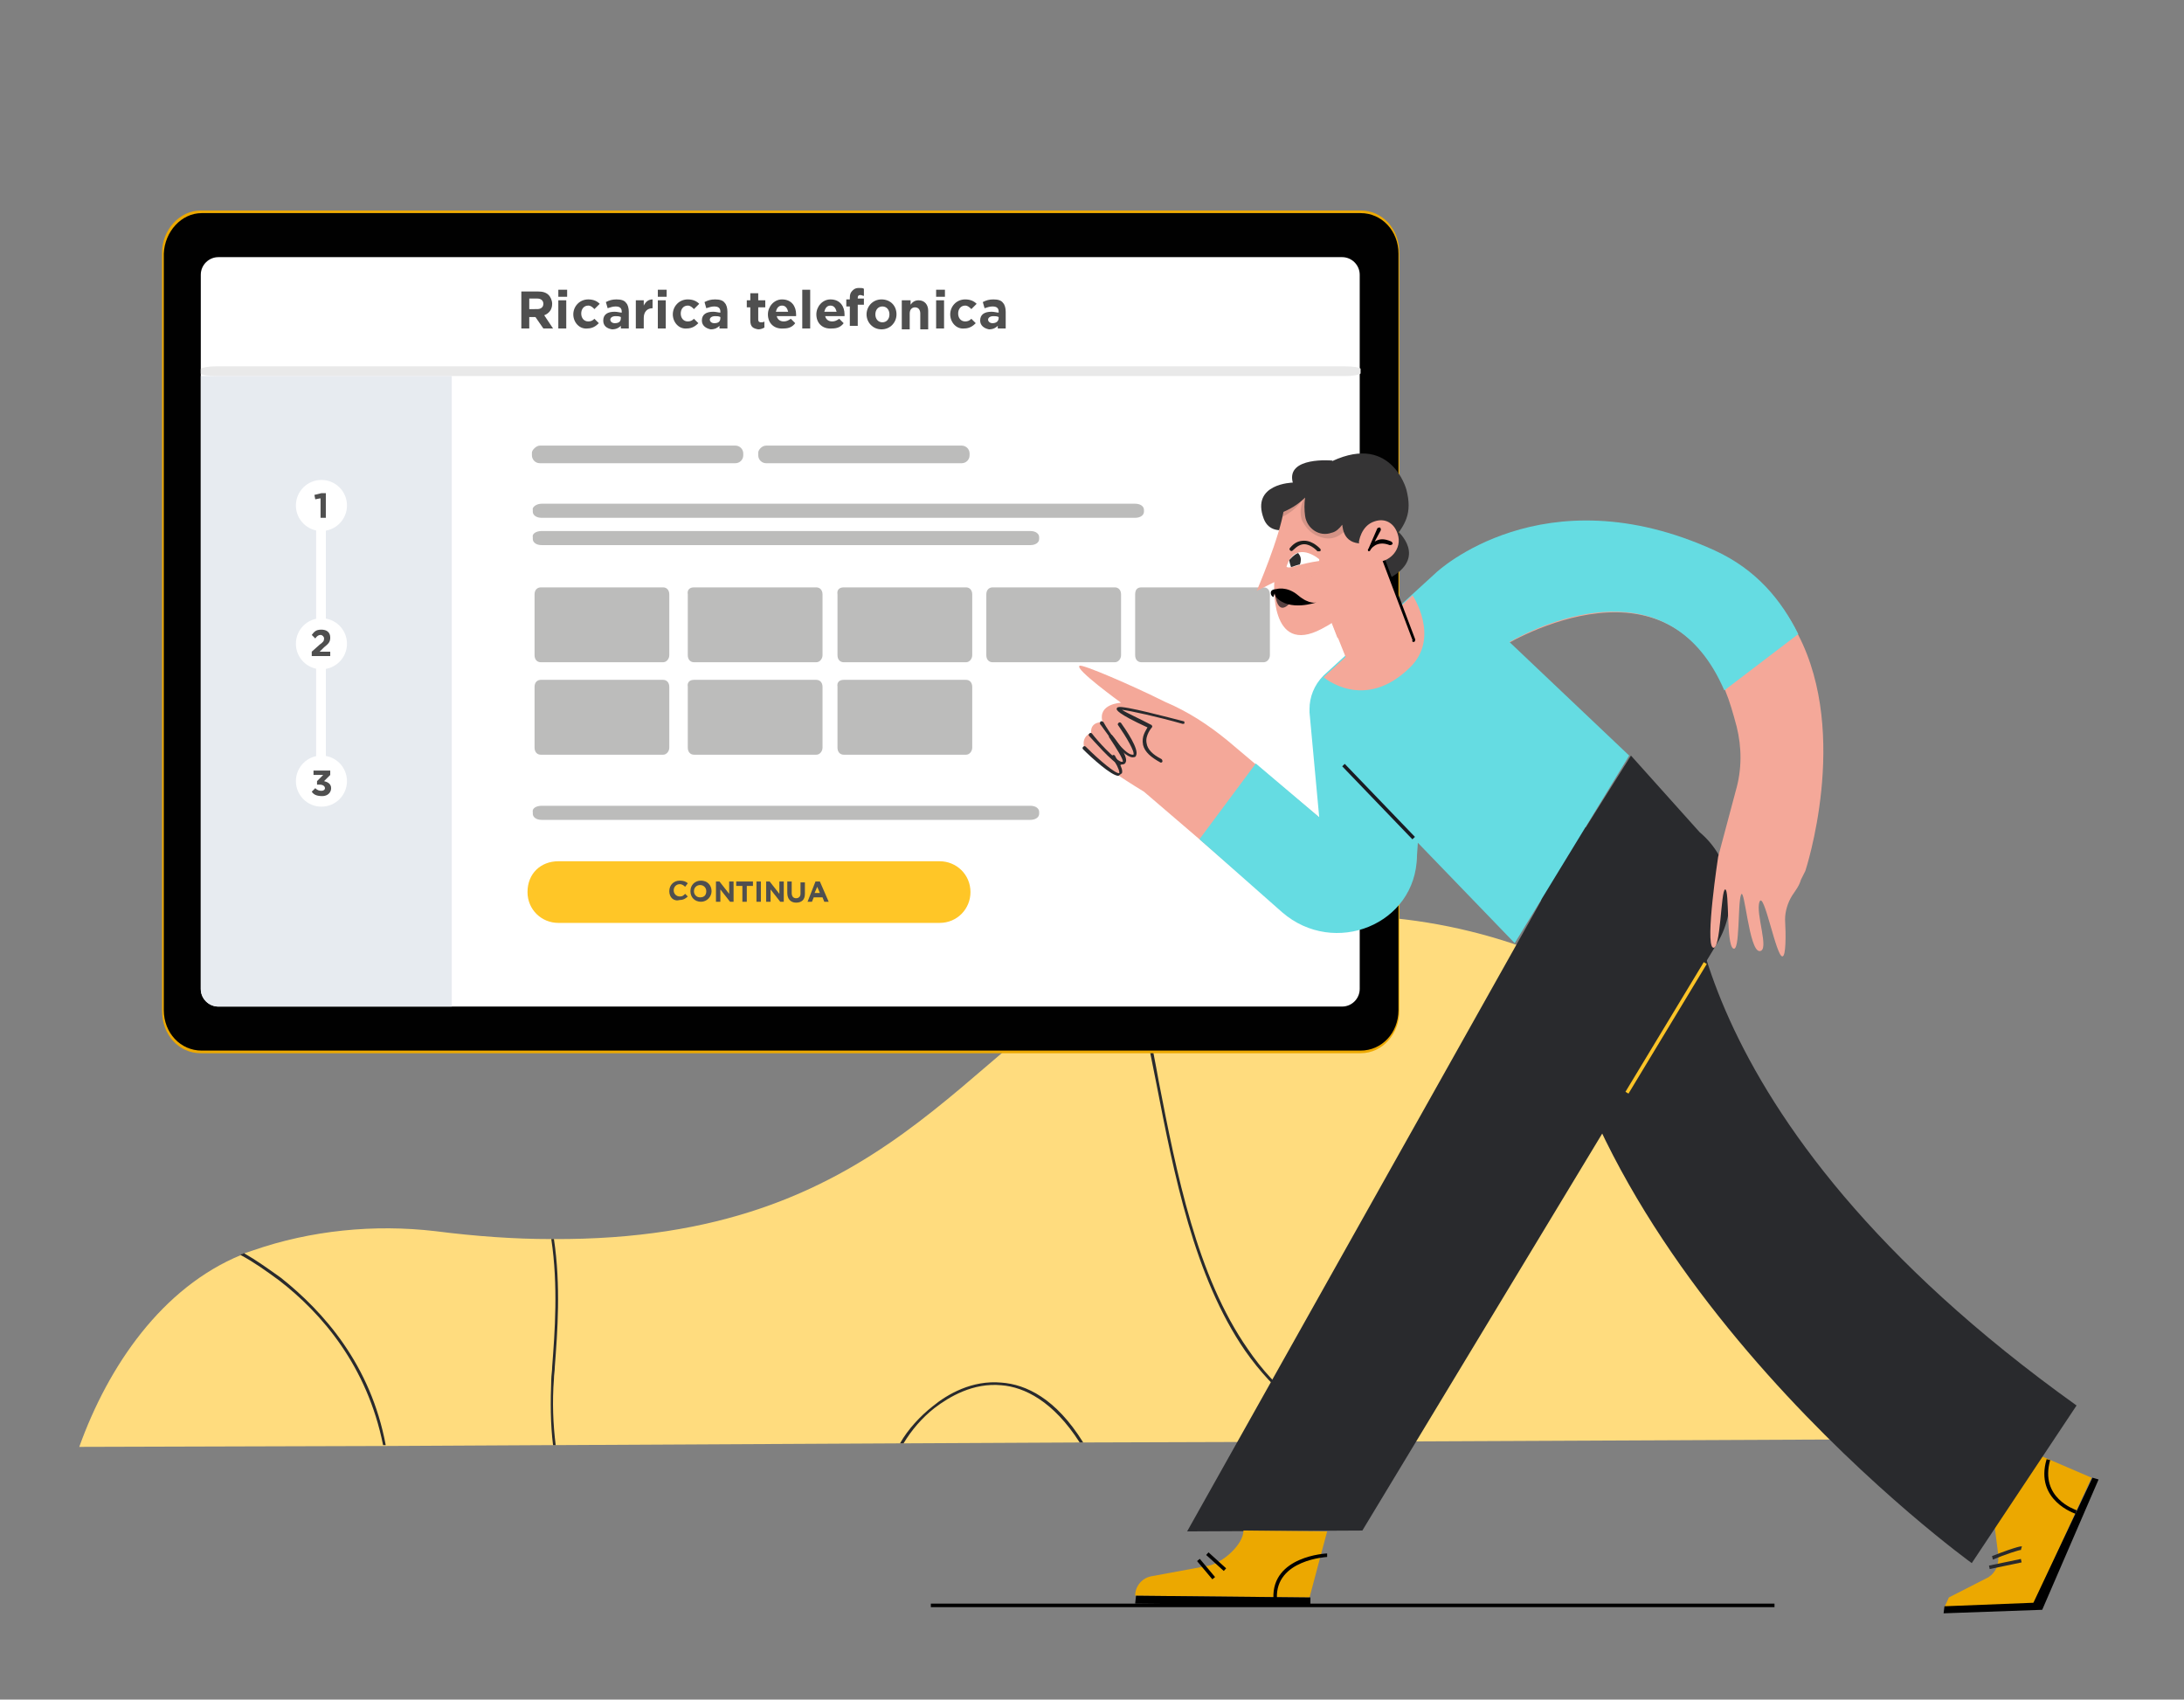 <?xml version="1.0" encoding="utf-8"?>
<!-- Generator: Adobe Illustrator 26.2.1, SVG Export Plug-In . SVG Version: 6.00 Build 0)  -->
<svg version="1.1" id="Livello_3" xmlns="http://www.w3.org/2000/svg" xmlns:xlink="http://www.w3.org/1999/xlink" x="0px" y="0px"
	 viewBox="0 0 248 193" style="enable-background:new 0 0 248 193;" xml:space="preserve">
<rect x="0" y="0" width="248" height="193" fill="#808080" stroke="none"/>
<style type="text/css">
	.st0{fill:#FFDC7E;}
	.st1{fill:#292A2D;}
	.st2{fill:#EDA901;}
	.st3{fill:#010101;}
	.st4{fill:#FFFFFF;}
	.st5{fill:#E7EBF0;}
	.st6{fill:#E9E9E9;}
	.st7{fill:#BCBCBB;}
	.st8{fill:#FFC627;}
	.st9{enable-background:new    ;}
	.st10{fill:#4F4F4F;}
	.st11{fill:#ECA800;}
	.st12{fill:#F4A899;}
	.st13{fill:#65DCE2;}
	.st14{fill:#191B22;}
	.st15{fill:#FCC428;}
	.st16{fill:#353435;}
	.st17{clip-path:url(#SVGID_00000008870562812560529160000014529614606171317406_);}
	.st18{opacity:0.15;}
	.st19{fill:#1D1E1C;}
	.st20{opacity:0.72;}
	.st21{fill:#2D2D2E;}
	.st22{fill:#564040;}
</style>
<g>
	<path class="st0" d="M221.9,163.4l-66.1,0.3h-1.1l-31.7,0.1h-0.4l-20.1,0.1h-0.4L63,164.1h-0.3l-18.9,0.1h-0.3L9,164.3
		c3.3-9.2,9.4-18.1,18.4-21.8c0.1-0.1,0.3-0.1,0.4-0.2c0.3-0.1,0.6-0.2,0.9-0.3c6.6-2.3,13.8-3,20.7-2.2c4.7,0.6,9.1,0.9,13.1,0.9
		h0.3c37.8,0.2,46.5-21.7,65.3-31.5c0.1-0.1,0.2-0.1,0.3-0.2c2.7-1.4,5.5-2.5,8.7-3.2c0.3-0.1,0.5-0.1,0.8-0.2
		c27.3-6.4,55.6,6.3,69.1,30.9L221.9,163.4L221.9,163.4z"/>
	<path class="st1" d="M43.8,164.1h-0.3c-1.8-9-7-15-11.8-18.7c-1.5-1.1-2.9-2.1-4.4-2.9c0.1-0.1,0.3-0.1,0.4-0.2
		c1.4,0.8,2.8,1.8,4.2,2.8C36.8,149,42.1,155,43.8,164.1L43.8,164.1z"/>
	<path class="st1" d="M63.1,164.1h-0.3c-0.3-2.4-0.3-4.9-0.2-7.5c0-0.4,0.1-0.9,0.1-1.4c0.3-3.9,0.7-9.2-0.1-14.5h0.3
		c0.8,5.3,0.4,10.6,0.1,14.5c0,0.5-0.1,0.9-0.1,1.4C62.7,159.2,62.8,161.7,63.1,164.1z"/>
	<path class="st1" d="M123,163.8h-0.4c-3-4.7-6.3-6.3-8.9-6.5c-3.2-0.3-5.9,1.3-7.6,2.6c-1.4,1.1-2.6,2.5-3.5,4h-0.4
		c0.9-1.6,2.3-3.1,3.7-4.2c1.7-1.4,4.5-3,7.8-2.7C116.5,157.2,119.9,158.8,123,163.8L123,163.8z"/>
	<path class="st1" d="M154,163.4c-5.1-1.9-9.3-5.3-12.6-10c-5.8-8.4-8.1-20.1-10.1-30.4c-1-5-1.9-9.7-3.1-13.7
		c0.1-0.1,0.2-0.1,0.3-0.2c1.2,4.1,2.2,8.8,3.1,13.8c2,10.3,4.3,22,10.1,30.3c3.2,4.7,7.4,8,12.4,9.9"/>
</g>
<g>
	<path class="st2" d="M154.5,119.6H22.8c-2.5,0-4.4-2.1-4.4-4.8V28.7c0-2.6,2-4.8,4.4-4.8h131.7c2.5,0,4.4,2.1,4.4,4.8v86.1
		C158.9,117.4,157,119.6,154.5,119.6L154.5,119.6z M22.8,24.4c-2.1,0-3.9,2-3.9,4.3v86.1c0,2.4,1.8,4.3,3.9,4.3h131.7
		c2.1,0,3.9-2,3.9-4.3V28.7c0-2.4-1.8-4.3-3.9-4.3C154.5,24.4,22.8,24.4,22.8,24.4z"/>
	<path class="st3" d="M22.9,24.2h131.6c2.4,0,4.3,2,4.3,4.6v85.9c0,2.6-1.9,4.6-4.3,4.6H22.9c-2.4,0-4.3-2-4.3-4.6V28.8
		C18.7,26.3,20.6,24.2,22.9,24.2z"/>
	<path class="st4" d="M24.8,29.2h127.6c1.1,0,2,0.9,2,2v81.1c0,1.1-0.9,2-2,2H24.8c-1.1,0-2-0.9-2-2V31.2
		C22.8,30.1,23.7,29.2,24.8,29.2z"/>
	<path class="st5" d="M24.8,114.3h26.5V42.7H22.8v69.6C22.8,113.4,23.7,114.3,24.8,114.3z"/>
	<path class="st6" d="M24.5,41.6h128.3c0.7,0,1.7,0.1,1.7,0.3v0.5c0,0.1-0.7,0.3-1.7,0.3H24.5c-0.7,0-1.7-0.1-1.7-0.3v-0.5
		C22.8,41.8,23.5,41.6,24.5,41.6z"/>
	<path class="st7" d="M61.3,50.6h22.2c0.5,0,0.9,0.4,0.9,0.9v0.2c0,0.5-0.4,0.9-0.9,0.9H61.3c-0.5,0-0.9-0.4-0.9-0.9v-0.3
		C60.4,51.1,60.9,50.6,61.3,50.6z"/>
	<path class="st7" d="M61.5,57.2h67.4c0.6,0,1,0.3,1,0.7v0.2c0,0.4-0.4,0.7-1,0.7H61.5c-0.6,0-1-0.3-1-0.7v-0.2
		C60.4,57.6,60.9,57.2,61.5,57.2z"/>
	<path class="st7" d="M61.5,60.3H117c0.6,0,1,0.3,1,0.7v0.2c0,0.4-0.4,0.7-1,0.7H61.5c-0.6,0-1-0.3-1-0.7V61
		C60.4,60.6,60.9,60.3,61.5,60.3z"/>
	<path class="st7" d="M61.5,91.5H117c0.6,0,1,0.3,1,0.7v0.2c0,0.4-0.4,0.7-1,0.7H61.5c-0.6,0-1-0.3-1-0.7v-0.2
		C60.4,91.8,60.9,91.5,61.5,91.5z"/>
	<path class="st7" d="M87,50.6h22.2c0.5,0,0.9,0.4,0.9,0.9v0.2c0,0.5-0.4,0.9-0.9,0.9H87c-0.5,0-0.9-0.4-0.9-0.9v-0.3
		C86.1,51.1,86.5,50.6,87,50.6z"/>
	<path class="st7" d="M61.4,66.7h13.9c0.4,0,0.7,0.3,0.7,0.8v6.9c0,0.4-0.3,0.8-0.7,0.8H61.4c-0.4,0-0.7-0.3-0.7-0.8v-6.9
		C60.7,66.9,61.1,66.7,61.4,66.7z"/>
	<path class="st7" d="M78.8,66.7h13.9c0.4,0,0.7,0.3,0.7,0.8v6.9c0,0.4-0.3,0.8-0.7,0.8H78.8c-0.4,0-0.7-0.3-0.7-0.8v-6.9
		C78,66.9,78.4,66.7,78.8,66.7z"/>
	<path class="st7" d="M95.8,66.7h13.9c0.4,0,0.7,0.3,0.7,0.8v6.9c0,0.4-0.3,0.8-0.7,0.8H95.8c-0.4,0-0.7-0.3-0.7-0.8v-6.9
		C95,66.9,95.4,66.7,95.8,66.7z"/>
	<path class="st7" d="M112.7,66.7h13.9c0.4,0,0.7,0.3,0.7,0.8v6.9c0,0.4-0.3,0.8-0.7,0.8h-13.9c-0.4,0-0.7-0.3-0.7-0.8v-6.9
		C112,66.9,112.4,66.7,112.7,66.7z"/>
	<path class="st7" d="M129.6,66.7h13.9c0.4,0,0.7,0.3,0.7,0.8v6.9c0,0.4-0.3,0.8-0.7,0.8h-13.9c-0.4,0-0.7-0.3-0.7-0.8v-6.9
		C128.9,66.9,129.2,66.7,129.6,66.7z"/>
	<path class="st7" d="M61.4,77.2h13.9c0.4,0,0.7,0.3,0.7,0.8v6.9c0,0.4-0.3,0.8-0.7,0.8H61.4c-0.4,0-0.7-0.3-0.7-0.8V78
		C60.7,77.4,61.1,77.2,61.4,77.2z"/>
	<path class="st7" d="M78.8,77.2h13.9c0.4,0,0.7,0.3,0.7,0.8v6.9c0,0.4-0.3,0.8-0.7,0.8H78.8c-0.4,0-0.7-0.3-0.7-0.8V78
		C78,77.4,78.4,77.2,78.8,77.2z"/>
	<path class="st7" d="M95.8,77.2h13.9c0.4,0,0.7,0.3,0.7,0.8v6.9c0,0.4-0.3,0.8-0.7,0.8H95.8c-0.4,0-0.7-0.3-0.7-0.8V78
		C95,77.4,95.4,77.2,95.8,77.2z"/>
	<path class="st8" d="M63.4,97.8h43.3c1.9,0,3.5,1.5,3.5,3.5l0,0c0,1.9-1.5,3.5-3.5,3.5H63.4c-1.9,0-3.5-1.5-3.5-3.5l0,0
		C59.9,99.2,61.4,97.8,63.4,97.8z"/>
	<g class="st9">
		<path class="st10" d="M76,101.2L76,101.2c0-0.7,0.5-1.2,1.2-1.2c0.4,0,0.7,0.1,0.9,0.3l-0.3,0.4c-0.2-0.2-0.4-0.3-0.6-0.3
			c-0.4,0-0.7,0.3-0.7,0.7v0c0,0.4,0.3,0.7,0.7,0.7c0.3,0,0.4-0.1,0.6-0.3l0.3,0.3c-0.2,0.2-0.5,0.4-0.9,0.4
			C76.5,102.4,76,101.9,76,101.2z"/>
	</g>
	<g class="st9">
		<path class="st10" d="M78.4,101.2L78.4,101.2c0-0.7,0.5-1.2,1.2-1.2s1.2,0.5,1.2,1.2v0c0,0.6-0.5,1.2-1.2,1.2
			S78.4,101.9,78.4,101.2z M80.2,101.2L80.2,101.2c0-0.4-0.3-0.7-0.7-0.7s-0.7,0.3-0.7,0.7v0c0,0.4,0.3,0.7,0.7,0.7
			C80,101.9,80.2,101.6,80.2,101.2z"/>
		<path class="st10" d="M81.2,100.1h0.5l1.1,1.4v-1.4h0.5v2.3h-0.4l-1.1-1.4v1.4h-0.5V100.1z"/>
		<path class="st10" d="M84.3,100.6h-0.7v-0.5h1.9v0.5h-0.7v1.8h-0.5V100.6z"/>
		<path class="st10" d="M85.9,100.1h0.5v2.3h-0.5V100.1z"/>
		<path class="st10" d="M86.9,100.1h0.5l1.1,1.4v-1.4h0.5v2.3h-0.4l-1.1-1.4v1.4h-0.5V100.1z"/>
	</g>
	<g class="st9">
		<path class="st10" d="M89.4,101.4v-1.3h0.5v1.3c0,0.4,0.2,0.6,0.5,0.6c0.3,0,0.5-0.2,0.5-0.5v-1.3h0.5v1.3c0,0.7-0.4,1-1,1
			S89.4,102.1,89.4,101.4z"/>
	</g>
	<g class="st9">
		<path class="st10" d="M92.6,100.1h0.5l1,2.3h-0.5l-0.2-0.5h-1l-0.2,0.5h-0.5L92.6,100.1z M93.1,101.4l-0.3-0.7l-0.3,0.7H93.1z"/>
	</g>
</g>
<path class="st4" d="M37,55.8V89c0,0.2-0.1,0.4-0.3,0.4h-0.5c-0.1,0-0.3-0.2-0.3-0.4V55.8c0-0.2,0.1-0.4,0.3-0.4h0.5
	C36.8,55.4,37,55.6,37,55.8z"/>
<g>
	<circle class="st4" cx="36.5" cy="57.4" r="2.9"/>
	<g class="st9">
		<path class="st10" d="M36.3,56.6l-0.5,0.1l-0.1-0.5l0.8-0.2H37v2.8h-0.6V56.6z"/>
	</g>
</g>
<g>
	<circle class="st4" cx="36.5" cy="73.1" r="2.9"/>
	<g class="st9">
		<path class="st10" d="M35.4,74l0.9-0.8c0.4-0.3,0.5-0.4,0.5-0.7c0-0.2-0.2-0.4-0.4-0.4c-0.2,0-0.4,0.1-0.6,0.4l-0.4-0.4
			c0.3-0.4,0.5-0.6,1.1-0.6c0.6,0,1,0.3,1,0.9v0c0,0.5-0.2,0.7-0.7,1.1L36.3,74h1.2v0.5h-2.1V74z"/>
	</g>
</g>
<g>
	<circle class="st4" cx="36.5" cy="88.7" r="2.9"/>
	<g class="st9">
		<path class="st10" d="M35.4,89.9l0.4-0.4c0.2,0.2,0.4,0.3,0.7,0.3c0.2,0,0.4-0.1,0.4-0.3v0c0-0.2-0.2-0.4-0.6-0.4h-0.3L36,88.7
			l0.7-0.7h-1.1v-0.5h1.9V88l-0.7,0.7c0.4,0.1,0.8,0.3,0.8,0.8v0c0,0.5-0.4,0.9-1,0.9C35.9,90.4,35.6,90.2,35.4,89.9z"/>
	</g>
</g>
<g class="st9">
	<path class="st10" d="M59.2,33.1h1.9c0.5,0,0.9,0.1,1.2,0.4c0.2,0.2,0.4,0.6,0.4,1v0c0,0.7-0.4,1.1-0.9,1.3l1,1.5h-1.1l-0.9-1.3
		h-0.7v1.3h-0.9V33.1z M61,35.1c0.4,0,0.7-0.2,0.7-0.6v0c0-0.4-0.3-0.6-0.7-0.6h-0.9v1.2H61z"/>
	<path class="st10" d="M63.4,32.9h1v0.8h-1V32.9z M63.4,34.1h0.9v3.2h-0.9V34.1z"/>
	<path class="st10" d="M65.1,35.7L65.1,35.7c0-0.9,0.7-1.7,1.7-1.7c0.6,0,1,0.2,1.3,0.5l-0.6,0.6c-0.2-0.2-0.4-0.4-0.7-0.4
		c-0.5,0-0.8,0.4-0.8,0.9v0c0,0.5,0.3,0.9,0.8,0.9c0.3,0,0.5-0.1,0.7-0.3l0.5,0.5c-0.3,0.3-0.7,0.6-1.3,0.6
		C65.8,37.4,65.1,36.6,65.1,35.7z"/>
	<path class="st10" d="M68.5,36.4L68.5,36.4c0-0.7,0.5-1,1.3-1c0.3,0,0.6,0.1,0.8,0.1v-0.1c0-0.4-0.2-0.6-0.7-0.6
		c-0.3,0-0.6,0.1-0.9,0.2l-0.2-0.7c0.4-0.2,0.7-0.3,1.2-0.3c0.5,0,0.9,0.1,1.1,0.4c0.2,0.2,0.3,0.6,0.3,1v1.9h-0.9v-0.3
		c-0.2,0.2-0.5,0.4-1,0.4C68.9,37.3,68.5,37,68.5,36.4z M70.5,36.1V36c-0.2-0.1-0.4-0.1-0.6-0.1c-0.4,0-0.6,0.2-0.6,0.4v0
		c0,0.2,0.2,0.4,0.5,0.4C70.3,36.7,70.5,36.5,70.5,36.1z"/>
	<path class="st10" d="M72.2,34.1h0.9v0.6c0.2-0.4,0.5-0.7,1-0.7v1h0c-0.6,0-1,0.4-1,1.1v1.2h-0.9V34.1z"/>
	<path class="st10" d="M74.7,32.9h1v0.8h-1V32.9z M74.7,34.1h0.9v3.2h-0.9V34.1z"/>
	<path class="st10" d="M76.4,35.7L76.4,35.7c0-0.9,0.7-1.7,1.7-1.7c0.6,0,1,0.2,1.3,0.5l-0.6,0.6c-0.2-0.2-0.4-0.4-0.7-0.4
		c-0.5,0-0.8,0.4-0.8,0.9v0c0,0.5,0.3,0.9,0.8,0.9c0.3,0,0.5-0.1,0.7-0.3l0.5,0.5c-0.3,0.3-0.7,0.6-1.3,0.6
		C77.1,37.4,76.4,36.6,76.4,35.7z"/>
	<path class="st10" d="M79.7,36.4L79.7,36.4c0-0.7,0.5-1,1.3-1c0.3,0,0.6,0.1,0.8,0.1v-0.1c0-0.4-0.2-0.6-0.7-0.6
		c-0.3,0-0.6,0.1-0.9,0.2L80,34.3c0.4-0.2,0.7-0.3,1.2-0.3c0.5,0,0.9,0.1,1.1,0.4c0.2,0.2,0.3,0.6,0.3,1v1.9h-0.9v-0.3
		c-0.2,0.2-0.5,0.4-1,0.4C80.2,37.3,79.7,37,79.7,36.4z M81.8,36.1V36c-0.2-0.1-0.4-0.1-0.6-0.1c-0.4,0-0.6,0.2-0.6,0.4v0
		c0,0.2,0.2,0.4,0.5,0.4C81.6,36.7,81.8,36.5,81.8,36.1z"/>
</g>
<g class="st9">
	<path class="st10" d="M85.2,36.4v-1.5h-0.4v-0.8h0.4v-0.8h0.9v0.8h0.8v0.8h-0.8v1.4c0,0.2,0.1,0.3,0.3,0.3c0.2,0,0.3,0,0.4-0.1v0.7
		c-0.2,0.1-0.4,0.2-0.7,0.2C85.5,37.3,85.2,37.1,85.2,36.4z"/>
</g>
<g class="st9">
	<path class="st10" d="M87.2,35.7L87.2,35.7c0-0.9,0.7-1.7,1.6-1.7c1.1,0,1.6,0.8,1.6,1.7c0,0.1,0,0.2,0,0.2h-2.2
		c0.1,0.4,0.4,0.6,0.8,0.6c0.3,0,0.5-0.1,0.8-0.3l0.5,0.5c-0.3,0.4-0.7,0.6-1.3,0.6C87.9,37.4,87.2,36.7,87.2,35.7z M89.5,35.4
		c-0.1-0.4-0.3-0.7-0.7-0.7c-0.4,0-0.6,0.3-0.7,0.7H89.5z"/>
	<path class="st10" d="M91.1,32.9H92v4.4h-0.9V32.9z"/>
	<path class="st10" d="M92.7,35.7L92.7,35.7c0-0.9,0.7-1.7,1.6-1.7c1.1,0,1.6,0.8,1.6,1.7c0,0.1,0,0.2,0,0.2h-2.2
		c0.1,0.4,0.4,0.6,0.8,0.6c0.3,0,0.5-0.1,0.8-0.3l0.5,0.5c-0.3,0.4-0.7,0.6-1.3,0.6C93.4,37.4,92.7,36.7,92.7,35.7z M95,35.4
		c-0.1-0.4-0.3-0.7-0.7-0.7c-0.4,0-0.6,0.3-0.7,0.7H95z"/>
</g>
<g class="st9">
	<path class="st10" d="M96.5,34.8h-0.4v-0.8h0.4v-0.2c0-0.4,0.1-0.6,0.3-0.8c0.2-0.2,0.4-0.3,0.7-0.3c0.3,0,0.5,0,0.6,0.1v0.8
		c-0.1,0-0.3-0.1-0.4-0.1c-0.2,0-0.3,0.1-0.3,0.3v0.1h0.7v0.7h-0.7v2.4h-0.9V34.8z"/>
</g>
<g class="st9">
	<path class="st10" d="M98.4,35.7L98.4,35.7c0-0.9,0.7-1.7,1.7-1.7c1,0,1.7,0.7,1.7,1.7v0c0,0.9-0.7,1.7-1.7,1.7
		C99.1,37.4,98.4,36.6,98.4,35.7z M101,35.7L101,35.7c0-0.5-0.3-0.9-0.8-0.9c-0.5,0-0.8,0.4-0.8,0.9v0c0,0.5,0.3,0.9,0.8,0.9
		C100.7,36.6,101,36.2,101,35.7z"/>
	<path class="st10" d="M102.5,34.1h0.9v0.5c0.2-0.3,0.5-0.5,0.9-0.5c0.7,0,1.1,0.5,1.1,1.2v2.1h-0.9v-1.8c0-0.4-0.2-0.7-0.6-0.7
		c-0.3,0-0.6,0.2-0.6,0.7v1.8h-0.9V34.1z"/>
	<path class="st10" d="M106.3,32.9h1v0.8h-1V32.9z M106.3,34.1h0.9v3.2h-0.9V34.1z"/>
	<path class="st10" d="M107.9,35.7L107.9,35.7c0-0.9,0.7-1.7,1.7-1.7c0.6,0,1,0.2,1.3,0.5l-0.6,0.6c-0.2-0.2-0.4-0.4-0.7-0.4
		c-0.5,0-0.8,0.4-0.8,0.9v0c0,0.5,0.3,0.9,0.8,0.9c0.3,0,0.5-0.1,0.7-0.3l0.5,0.5c-0.3,0.3-0.7,0.6-1.3,0.6
		C108.6,37.4,107.9,36.6,107.9,35.7z"/>
	<path class="st10" d="M111.3,36.4L111.3,36.4c0-0.7,0.5-1,1.3-1c0.3,0,0.6,0.1,0.8,0.1v-0.1c0-0.4-0.2-0.6-0.7-0.6
		c-0.3,0-0.6,0.1-0.9,0.2l-0.2-0.7c0.4-0.2,0.7-0.3,1.2-0.3c0.5,0,0.9,0.1,1.1,0.4c0.2,0.2,0.3,0.6,0.3,1v1.9h-0.9v-0.3
		c-0.2,0.2-0.5,0.4-1,0.4C111.8,37.3,111.3,37,111.3,36.4z M113.4,36.1V36c-0.2-0.1-0.4-0.1-0.6-0.1c-0.4,0-0.6,0.2-0.6,0.4v0
		c0,0.2,0.2,0.4,0.5,0.4C113.1,36.7,113.4,36.5,113.4,36.1z"/>
</g>
<g>
	<path class="st11" d="M226.1,170.2l2.8-6.1l8.6,3.7l-6.8,14.8l-9.9-0.1l0.5-1.1l4.5-2.3c0.9-0.6,1.2-1.5,1.1-2.6L226.1,170.2
		L226.1,170.2L226.1,170.2z"/>
	<path class="st1" d="M235.8,159.6l-11.9,17.9c0,0-45.6-32.9-48.9-73l0.1-11.8l16.7,4.2C191.7,96.8,189.5,126.5,235.8,159.6"/>
	<path id="SVGID" class="st1" d="M134.8,173.9l39.4-70.2l2-3.6l9-14.3l7.8,8.7c3.7,3.1,4.5,8.4,2,12.6l-40.3,66.7L134.8,173.9z"/>
	<path class="st12" d="M194.5,62.7c-19.3-9-31.4,2.5-31.4,2.5l7.2,8.4c0,0,18.5-11.8,25.6,4.8c0.5,1.2,0.9,2.6,1.3,4.1
		c0.6,2.4,0.6,4.9-0.1,7.3l-2,7.5c0,0-1.5,9.8-0.6,10.3s0.9-6.6,1.4-6.6s0.1,6.2,0.9,6.7s0.5-5.1,0.9-6.1s0.9,6.4,2.1,6.4
		s-0.5-4.3,0-5.6s1.9,6.3,2.6,6.2c0.4,0,0.4-2.4,0.3-4.2c0-0.9,0.3-1.9,0.8-2.7c0.4-0.6,0.8-1.1,1-1.8l0.5-1c0,0,5.1-15.4-0.8-26.8
		C202.4,68.3,199.3,65,194.5,62.7L194.5,62.7L194.5,62.7z"/>
	<path class="st12" d="M122.6,75.6c-0.7,0.3,4.7,4.2,4.7,4.2s-2.7,0.1-2.1,2.2c0,0-1.4-0.1-1.3,1.2c0,0-1.1,0.4-0.8,1.6
		s6.8,5.1,6.8,5.1l6.3,5.4l9.6,8.3c5.9,5,14.9,0.9,15.1-6.8l0.3-16.8l-11.4-0.9c-0.1,0-0.9,1.3-0.9,1.4l1,12.4l-7.3-6.1l-3.2-2.7
		c-2.2-1.8-4.5-3.3-7.1-4.4C128.5,77.8,122.9,75.4,122.6,75.6L122.6,75.6L122.6,75.6z"/>
	<path class="st13" d="M136.2,95.3l6.4-8.6l7.2,6.1l-1.1-11.9v-0.4l0,0c0-1.3,0.5-2.7,1.6-3.8L163.1,65l0,0c0,0,12.1-11.4,31.6-2.5
		c4.8,2.2,7.6,5.7,9.5,9.5l-8.4,6.4c-6.1-14.2-20.3-7.8-24.4-5.5L185,85.8l-13,21.3l-11-11.4l-0.1,1.5c-0.1,7.8-9.4,11.5-15.3,6.4
		L136.2,95.3L136.2,95.3L136.2,95.3z"/>
	<polygon points="237.6,167.8 238.3,168 231.9,182.8 220.7,183.2 220.8,182.4 230.9,182 	"/>
	<path class="st1" d="M226.2,176.7l0.1,0.4c1.4-0.6,3-1.1,3.2-1.1v-0.1l0.1-0.3C229.5,175.6,229.3,175.5,226.2,176.7L226.2,176.7
		L226.2,176.7z"/>
	
		<rect x="225.8" y="177.5" transform="matrix(0.979 -0.204 0.204 0.979 -31.414 50.072)" class="st1" width="3.7" height="0.4"/>
	<path d="M235.7,171.9l0.1-0.4c-0.2-0.1-4.2-1.4-3-5.7l-0.4-0.1C231,170.4,235.7,171.9,235.7,171.9L235.7,171.9z"/>
	<path class="st12" d="M150.3,76.9c0,0,4.6,4,9.8-1.1c3.5-3.4,0.3-8.2,0.3-8.2L150.3,76.9z"/>
	<path class="st1" d="M127.5,86.8c0.1,0,0.3-0.1,0.3-0.2c0.4-0.5-0.9-2.4-1.5-3.1c-0.1-0.1-0.2-0.1-0.3,0s-0.1,0.2,0,0.3
		c0.8,1.2,1.6,2.5,1.5,2.7h-0.2c-0.8-0.3-2.7-2.4-3.3-3.2c-0.1-0.1-0.2-0.1-0.3,0s-0.1,0.2,0,0.3c0.3,0.3,2.6,3,3.5,3.3
		C127.3,86.8,127.4,86.8,127.5,86.8z"/>
	<path class="st1" d="M128.6,86L128.6,86c0.3,0,0.4-0.1,0.4-0.2c0.4-0.7-1.2-3-1.7-3.7c-0.1-0.1-0.2-0.1-0.3,0s-0.1,0.2,0,0.3
		c0.9,1.3,1.9,3,1.7,3.3h-0.1c-0.9,0-2.7-2.6-3.3-3.7c-0.1-0.1-0.2-0.1-0.3-0.1c-0.1,0.1-0.1,0.2-0.1,0.3
		C125.2,82.5,127.3,85.9,128.6,86L128.6,86L128.6,86z"/>
	<path class="st1" d="M127,88.1L127,88.1l0.4-0.3c0.2-0.6-0.7-1.7-0.8-2c-0.1-0.1-0.2-0.1-0.3,0s-0.1,0.2,0,0.3
		c0.4,0.5,0.8,1.3,0.8,1.6v0.1c-0.4,0.1-2.3-1.5-3.8-3c-0.1-0.1-0.2-0.1-0.3,0s-0.1,0.2,0,0.3C123.9,86,126.2,88.1,127,88.1z"/>
	
		<rect x="156.3" y="85.2" transform="matrix(0.721 -0.693 0.693 0.721 -19.324 133.904)" class="st14" width="0.4" height="11.5"/>
	
		<rect x="180.6" y="116.6" transform="matrix(0.517 -0.856 0.856 0.517 -8.604 218.29)" class="st15" width="17.2" height="0.4"/>
	<path class="st1" d="M131.8,86.6L131.8,86.6c0.1,0,0.1,0,0.2-0.1c0-0.1,0-0.2-0.1-0.3c-1-0.5-1.6-1.1-1.7-1.8
		c-0.2-0.9,0.6-1.8,0.6-1.8s0.1-0.1,0-0.2c0-0.1-0.1-0.1-0.1-0.1c-1.3-0.7-2.7-1.3-3.3-1.7c0.9,0.1,4.1,0.8,6.9,1.6
		c0.1,0,0.2,0,0.2-0.1s0-0.2-0.1-0.2c-1.6-0.4-6.8-1.8-7.4-1.6c-0.1,0-0.2,0.1-0.2,0.2s0,0.5,3.5,2.1c-0.2,0.4-0.7,1-0.5,2
		C130,85.4,130.7,86,131.8,86.6L131.8,86.6L131.8,86.6z"/>
	<g>
		<path class="st16" d="M156.7,59.1l2,1.2c0,0,3.5,3-1,5.4C153.1,68.1,156.7,59.1,156.7,59.1L156.7,59.1L156.7,59.1z"/>
		<g>
			<path id="SVGID-2" class="st12" d="M160.6,72.8l-7.6,2.3c0,0-4-10-4.1-10.2l7.8-2.2L160.6,72.8L160.6,72.8L160.6,72.8z"/>
			<path d="M160.4,72.7c-0.1,0.1,0,0.2,0.1,0.2l0,0c0.2,0,0.2-0.2,0.2-0.3l-3.4-9c0-0.1-0.1-0.1-0.2-0.1s-0.1,0.1-0.1,0.2
				L160.4,72.7L160.4,72.7L160.4,72.7z"/>
			<polygon class="st12" points="150.7,69.4 151.9,72.5 155.1,65.8 			"/>
		</g>
		<g>
			<path class="st16" d="M149,59l2.3-6.7c0,0-5.3-0.5-4.5,2.5c0,0-4.8,0.1-3.3,4.1C144.6,61.8,149,59,149,59L149,59L149,59z"/>
			<g>
				<path id="SVGID-3" class="st12" d="M156,58.6c0,0,2-7.6-6.9-3.6c-0.3,0.1-0.5,0.2-0.8,0.3c-0.9,0.3-2.1-0.1-2.5,2.5
					c-0.5,3.3-3.1,9.3-3.1,9.3l2-1c0,0-0.6,8.5,5.4,5.3C158.6,67,156,58.6,156,58.6L156,58.6L156,58.6z"/>
				<g>
					<g>
						<defs>
							<path id="SVGID_1_" d="M156,58.6c0,0,2-7.6-6.9-3.6c-0.3,0.1-0.5,0.2-0.8,0.3c-0.9,0.3-2.1-0.1-2.5,2.5
								c-0.5,3.3-3.1,9.3-3.1,9.3l2-1c0,0-0.6,8.5,5.4,5.3C158.6,67,156,58.6,156,58.6L156,58.6L156,58.6z"/>
						</defs>
						<clipPath id="SVGID_00000051347584862868834960000015143976314933172387_">
							<use xlink:href="#SVGID_1_"  style="overflow:visible;"/>
						</clipPath>
						<g style="clip-path:url(#SVGID_00000051347584862868834960000015143976314933172387_);">
							<g class="st18">
								<path class="st19" d="M151.5,55.2l2.7,3.1c-0.3,0-1.5,3.6-4.2,2.7c-1-0.3-1.6-0.9-2.1-1.8c-0.4-0.8-0.2-2.1,0.3-2.8
									c-0.5,0.6-0.9,1.2-1.6,1.7s-1.3,0.8-2.1,0.9l0.6-4L151.5,55.2L151.5,55.2L151.5,55.2z"/>
							</g>
						</g>
					</g>
				</g>
			</g>
			<path class="st16" d="M154.3,61.7c1.9,0.1,3.7-0.2,3.7-0.2c1.6-1.9,2.4-3.2,1.7-5.9c0,0-1.8-6.8-9.1-2.9c-1.8,0.9-4.3,3-5.6,4.7
				c-0.1,0.2-0.3,0.4-0.2,0.6c0,0.1,0,0.2,0.1,0.3s0.3,0.1,0.4,0c1.1-0.4,2.1-1,2.9-1.8c-0.1,0.7-0.1,1.4,0,2.1
				c0.2,1.4,1.6,2.4,3,1.9c0.5-0.1,0.9-0.5,1.2-0.9C152.5,59.5,152.3,61.5,154.3,61.7L154.3,61.7L154.3,61.7z"/>
			<path id="SVGID-4" class="st4" d="M149.8,63.7v-0.2c-0.6-0.5-2.8-1.9-3.7,0.8c0,0.1,0,0.1,0.1,0.1
				C146.5,64.6,147.6,64,149.8,63.7L149.8,63.7L149.8,63.7z"/>
			<g>
				<path class="st12" d="M155.3,63.7c0,0,0.3,0.1,0.7,0.1c1.8,0.2,3.3-1.5,2.7-3.2c-0.4-1.2-1.4-1.8-2.6-1.4
					c-1.6,0.5-1.8,2.4-1.8,2.4"/>
				<path d="M155.4,62.6C155.4,62.6,155.3,62.6,155.4,62.6c0.1,0,0.1,0,0.2-0.1c0-0.1,0.7-1.2,2.2-0.6c0.1,0,0.2,0,0.3-0.1
					s0-0.2-0.1-0.3c-0.9-0.4-1.4-0.3-1.9,0l0.7-1.3c0-0.1,0-0.2-0.1-0.3c-0.1,0-0.2,0-0.3,0.1l-1,2.3
					C155.3,62.4,155.3,62.5,155.4,62.6L155.4,62.6L155.4,62.6z"/>
			</g>
			<g class="st20">
				<ellipse transform="matrix(0.98 -0.199 0.199 0.98 -9.966 30.833)" class="st12" cx="148.4" cy="65" rx="1.3" ry="0.6"/>
			</g>
			<path class="st19" d="M149.6,62.6h0.3c0.1-0.1,0.1-0.2,0-0.3c0,0-0.8-0.9-1.8-0.9c-0.6,0-1.1,0.2-1.6,0.8c-0.1,0.1-0.1,0.2,0,0.3
				s0.2,0.1,0.3,0c0.5-0.5,0.9-0.7,1.3-0.7C148.9,61.8,149.6,62.6,149.6,62.6L149.6,62.6L149.6,62.6z"/>
			<path class="st21" d="M147.4,62.8c0,0,0.4,0.4,0.3,0.9c0,0.2-0.1,0.4-0.1,0.4c-0.1,0-0.7,0.2-1,0.3c0,0-0.2-0.6-0.2-0.8
				C146.6,63.4,146.9,63,147.4,62.8L147.4,62.8z"/>
		</g>
		<path class="st12" d="M144.8,67c0,0,1.7,3.9,3.5-0.5L144.8,67z"/>
	</g>
	<path class="st11" d="M150.7,173.9l-9.5-0.1l0,0c0,1.6-2.4,3.7-4,4l-6.5,1.2c-1,0.2-1.8,1.1-1.8,2.2l19.8,0.2L150.7,173.9
		L150.7,173.9L150.7,173.9z"/>
	<path d="M144.6,181.5h0.4c-0.2-4.4,5.7-4.7,5.7-4.7v-0.4C150.6,176.4,144.4,176.7,144.6,181.5z"/>
	<polygon points="148.8,181.4 148.8,182.3 128.9,182.1 129,181.2 	"/>
	<rect x="137.8" y="176.1" transform="matrix(0.672 -0.741 0.741 0.672 -86.129 160.346)" width="0.4" height="2.7"/>
	<rect x="136.7" y="176.8" transform="matrix(0.766 -0.643 0.643 0.766 -82.464 129.739)" width="0.4" height="2.7"/>
	<path class="st22" d="M144.8,67.4c0,0,0.2,3.1,2,0.7L144.8,67.4z"/>
	<path d="M144.9,67.8c-0.4-0.7,0-0.9,0-0.9s1.2-0.4,2.5,0.7s2.1,0.8,2.1,0.8S146.4,69.5,144.9,67.8L144.9,67.8L144.9,67.8z"/>
	<path d="M144.6,67.8l0.3-0.9c0,0-0.6,0-0.6,0.4S144.6,67.8,144.6,67.8L144.6,67.8L144.6,67.8z"/>
</g>
<rect x="105.7" y="182.1" width="95.8" height="0.4"/>
</svg>
